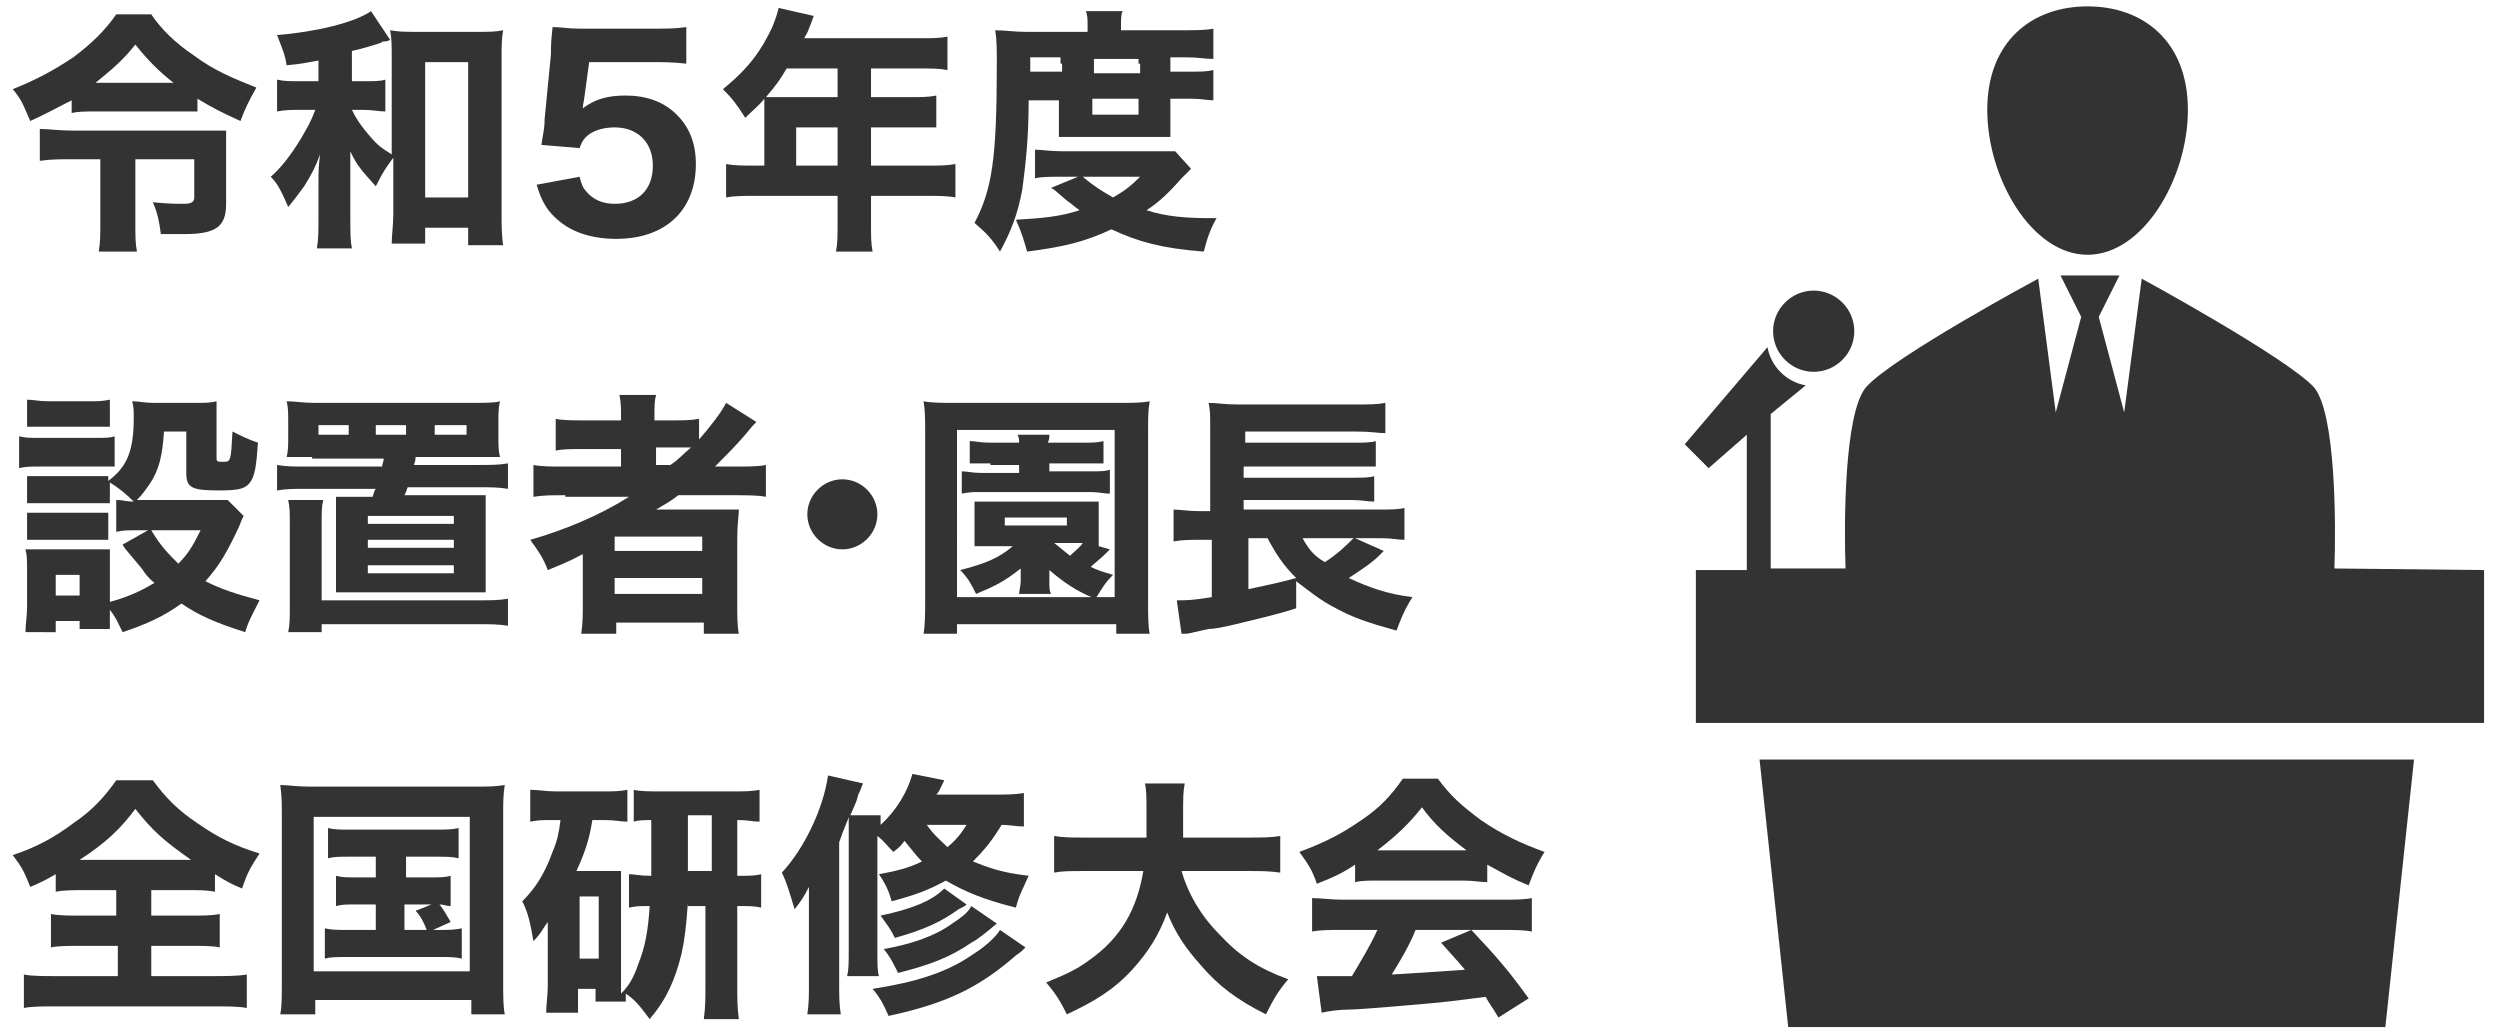 <?xml version="1.0" encoding="utf-8"?>
<!-- Generator: Adobe Illustrator 27.7.0, SVG Export Plug-In . SVG Version: 6.00 Build 0)  -->
<svg version="1.1" id="レイヤー_1" xmlns="http://www.w3.org/2000/svg" xmlns:xlink="http://www.w3.org/1999/xlink" x="0px"
	 y="0px" viewBox="0 0 157 65" style="enable-background:new 0 0 157 65;" xml:space="preserve">
<style type="text/css">
	.st0{fill:#333333;}
</style>
<path class="st0" d="M131.1,16c3.5,0,6.3-4.8,6.3-9.1s-2.8-6.5-6.3-6.5s-6.3,2.2-6.3,6.5S127.6,16,131.1,16z M115.7,22.6
	c1-1,1-2.6,0-3.6s-2.6-1-3.6,0s-1,2.6,0,3.6S114.7,23.6,115.7,22.6L115.7,22.6z M112.3,64.5h37.5l1.8-16.8h-41.1L112.3,64.5z
	 M146.6,35.7c0.1-2.7,0.1-9.8-1.3-11.4c-1.8-1.9-10.8-6.8-10.8-6.8l-1.1,8.4l-1.6-6l1.3-2.6h-3.7l1.3,2.6l-1.6,6l-1.1-8.4
	c0,0-9.1,4.9-10.8,6.8c-1.4,1.6-1.4,8.7-1.3,11.4h-4.7V26l2.2-1.8c-1.2-0.2-2.2-1.2-2.4-2.4l-5.2,6.1l1.5,1.5l2.4-2.1v8.5h-3.2v9.6
	H156v-9.6L146.6,35.7L146.6,35.7z"/>
<g>
	<path class="st0" d="M4.5,6.3C3.5,6.8,3,7.1,1.9,7.6c-0.4-0.9-0.5-1.3-1.1-2c1.5-0.6,2.6-1.2,3.8-2c1.2-0.9,2-1.7,2.7-2.7h2.2
		c0.6,0.9,1.5,1.8,2.7,2.6c1.2,0.9,2.4,1.4,3.9,2c-0.5,0.9-0.7,1.3-1,2.1c-1.3-0.6-1.7-0.8-2.7-1.4v0.8C11.8,7,11.5,7,11,7H5.9
		c-0.5,0-1,0-1.4,0.1V6.3z M4.5,10c-0.7,0-1.3,0-2,0.1v-2c0.6,0,1.2,0.1,2,0.1h8.3c0.7,0,1,0,1.4,0c0,0.4,0,0.8,0,1.5v3.1
		c0,1.4-0.6,1.9-2.6,1.9c-0.3,0-0.4,0-1.5,0c-0.1-0.8-0.2-1.3-0.5-2c1,0.1,1.5,0.1,1.9,0.1c0.5,0,0.7-0.1,0.7-0.4V10H8.5v4
		c0,0.8,0,1.3,0.1,1.8H6.2c0.1-0.6,0.1-1,0.1-1.8v-4H4.5z M10.9,5.2C10,4.5,9.3,3.8,8.5,2.8C7.7,3.8,7.1,4.3,6,5.2H10.9z"/>
	<path class="st0" d="M20,3.8c-0.6,0.1-0.9,0.2-2,0.3c-0.1-0.7-0.3-1.1-0.6-1.9c2.5-0.2,4.9-0.8,5.9-1.5l1.2,1.8
		c-0.2,0.1-0.2,0.1-0.4,0.1c0,0-0.1,0-0.2,0.1c-0.3,0.1-1.3,0.4-1.8,0.5v1.9h0.8c0.6,0,1,0,1.3-0.1v2c-0.4,0-0.8-0.1-1.4-0.1h-0.7
		c0.3,0.6,0.5,0.9,1,1.5c0.5,0.6,0.7,0.8,1.5,1.3V3.6c0-0.7,0-1.2-0.1-1.7C25.1,2,25.4,2,26.2,2h3.8c0.7,0,1.1,0,1.6-0.1
		c-0.1,0.5-0.1,1-0.1,1.7v9.7c0,0.8,0,1.5,0.1,2.1h-2.2v-1.1h-2.7v1h-2.1c0-0.5,0.1-1.2,0.1-1.9V9.9c-0.5,0.7-0.6,0.8-1.1,1.8
		c-0.8-0.9-1.2-1.3-1.6-2.2C22,9.9,22,10.2,22,11.1v2.5c0,1,0,1.5,0.1,2h-2.2c0.1-0.6,0.1-1.1,0.1-2v-2.3c0-0.4,0-0.8,0.1-1.6
		c-0.3,0.8-0.5,1.2-1,2c-0.3,0.4-0.5,0.7-1,1.3c-0.4-0.9-0.6-1.4-1.1-1.9c0.6-0.5,1.3-1.4,1.9-2.4c0.4-0.7,0.6-1,0.9-1.8h-0.9
		c-0.6,0-1,0-1.5,0.1v-2c0.4,0.1,0.8,0.1,1.5,0.1H20V3.8z M26.7,12.4h2.7V3.9h-2.7V12.4z"/>
	<path class="st0" d="M36.7,6.1c0,0.1-0.1,0.5-0.1,0.7c0.8-0.6,1.6-0.8,2.7-0.8c1.3,0,2.4,0.4,3.2,1.2c0.8,0.8,1.2,1.8,1.2,3.1
		c0,2.9-1.9,4.7-5,4.7c-1.7,0-3-0.5-3.9-1.4c-0.5-0.5-0.8-1-1.1-2l2.7-0.5c0.1,0.4,0.2,0.7,0.4,0.9c0.4,0.5,1,0.8,1.8,0.8
		c1.5,0,2.4-0.9,2.4-2.4c0-1.4-0.9-2.4-2.4-2.4c-0.7,0-1.4,0.2-1.8,0.6c-0.2,0.2-0.3,0.4-0.4,0.7L34,9.1c0.1-0.7,0.2-1,0.2-1.6
		l0.4-4.1c0-0.6,0-0.7,0.1-1.7c0.6,0,0.9,0.1,1.8,0.1h4.2c1.3,0,1.7,0,2.4-0.1V4c-0.8-0.1-1.5-0.1-2.4-0.1H37L36.7,6.1z"/>
	<path class="st0" d="M48,7c0-0.3,0-0.5,0-0.8c-0.4,0.5-0.7,0.7-1.2,1.2c-0.5-0.8-0.8-1.2-1.4-1.8c1.6-1.3,2.4-2.4,3.1-3.9
		c0.2-0.5,0.3-0.8,0.4-1.2L51.1,1C51,1.3,51,1.3,50.8,1.8c-0.1,0.3-0.2,0.4-0.3,0.6h7.3c0.8,0,1.2,0,1.7-0.1v2.1
		c-0.5-0.1-1-0.1-1.7-0.1h-3.1v1.8h2.4c0.8,0,1.2,0,1.7-0.1v2C58.3,8,57.9,8,57.2,8h-2.5v2.4h3.5c0.8,0,1.3,0,1.8-0.1v2.1
		c-0.5-0.1-1.1-0.1-1.8-0.1h-3.5V14c0,0.9,0,1.3,0.1,1.8h-2.3c0.1-0.5,0.1-1,0.1-1.9v-1.6h-5.2c-0.7,0-1.3,0-1.8,0.1v-2.1
		c0.5,0.1,1.1,0.1,1.8,0.1H48V7z M49.4,4.3C49,5,48.7,5.4,48.1,6.1c0.3,0,0.6,0,1,0h3.5V4.3H49.4z M52.6,10.4V8H50v2.4H52.6z"/>
	<path class="st0" d="M64.6,6.3c0,2.4-0.2,4.1-0.4,5.6c-0.3,1.6-0.7,2.6-1.4,3.9c-0.5-0.8-0.9-1.2-1.6-1.8c1.1-2.1,1.4-4,1.4-10
		c0-0.9,0-1.5-0.1-2.1c0.6,0,1.2,0.1,1.9,0.1h3.9V1.6c0-0.4,0-0.6-0.1-0.9h2.3c-0.1,0.2-0.1,0.5-0.1,0.9v0.3h3.8c0.9,0,1.5,0,2-0.1
		v1.9c-0.6,0-0.9-0.1-1.7-0.1h-1c0,0.1,0,0.2,0,0.3v0.6h1.3c0.6,0,1,0,1.4-0.1v1.9c-0.4,0-0.7-0.1-1.4-0.1h-1.3v1.4c0,0.4,0,0.8,0,1
		c-0.4,0-0.4,0-1,0h-4.9c-0.6,0-0.7,0-1.1,0c0-0.3,0-0.7,0-1V6.3H64.6z M66.6,11.1c-0.7,0-1.2,0-1.6,0.1V9.4c0.4,0,0.9,0.1,1.8,0.1
		h5.6c0.7,0,1,0,1.4,0l1,1.1c-0.1,0.1-0.1,0.1-0.6,0.6c-0.7,0.8-1.4,1.5-2.2,2c1.2,0.4,2.5,0.5,4,0.5c0.1,0,0.2,0,0.4,0
		c-0.4,0.7-0.6,1.3-0.8,2.1c-2.6-0.2-4.1-0.6-5.8-1.4c-1.7,0.8-3,1.1-5.3,1.4c-0.2-0.7-0.3-1.1-0.7-2c1.7-0.1,2.8-0.2,4-0.6
		c-0.3-0.2-0.5-0.4-0.8-0.6c-0.8-0.7-0.8-0.7-1-0.8l1.7-0.7H66.6z M66.6,4c0-0.1,0-0.2,0-0.4h-1.9v0.9h2V4z M68,11.1
		c0.7,0.6,1.2,0.9,1.9,1.3c0.7-0.4,1.1-0.7,1.7-1.3H68z M71.5,4c0-0.1,0-0.2,0-0.3h-2.8l0,0.3v0.6h2.9V4z M68.6,7.2h2.9V6.2h-2.9
		V7.2z"/>
	<path class="st0" d="M1.2,27.4c0.4,0.1,0.7,0.1,1.3,0.1h3.4c0.7,0,1,0,1.3-0.1v1.9c-0.4,0-0.5,0-1.2,0H2.5c-0.6,0-0.9,0-1.3,0.1
		V27.4z M7.4,31.4c0.3,0,0.5,0.1,1,0.1c-0.5-0.5-1-0.9-1.5-1.2v1.3c-0.3,0-0.5,0-1,0H2.7c-0.5,0-0.7,0-1,0v-1.7c0.3,0,0.5,0,1,0h3.1
		c0.5,0,0.7,0,1,0v0.3c1.2-0.9,1.6-1.9,1.6-4c0-0.4,0-0.6-0.1-1c0.4,0,0.8,0.1,1.3,0.1h2.7c0.6,0,0.9,0,1.3-0.1c0,0.4,0,0.7,0,1.3
		v2.3c0,0.2,0.1,0.2,0.4,0.2c0.5,0,0.5,0,0.6-1.9c0.6,0.3,1,0.5,1.6,0.7c-0.1,1.5-0.2,2.1-0.5,2.5c-0.3,0.4-0.7,0.5-2,0.5
		c-1.7,0-2-0.2-2-1.1v-2.6h-1.4c-0.1,1.5-0.3,2.4-0.9,3.3c-0.3,0.4-0.4,0.6-0.8,1h4.6c0.6,0,0.9,0,1.1,0l1,1
		c-0.1,0.2-0.1,0.2-0.3,0.7c-0.7,1.5-1.2,2.4-2.1,3.4c1,0.5,1.9,0.8,3.4,1.2c-0.4,0.8-0.7,1.3-0.9,2c-1.9-0.6-3-1.1-4-1.8
		c-1.1,0.8-2.2,1.3-3.7,1.8c-0.3-0.6-0.4-0.9-0.8-1.4c0,0.7,0,0.8,0,1.2H5V39H3.5v0.7H1.6c0-0.5,0.1-1,0.1-1.6v-2.4
		c0-0.5,0-0.8-0.1-1.2c0.4,0,0.7,0,1.2,0h3.1c0.6,0,0.8,0,1,0c0,0.3,0,0.5,0,1.1v2.2c1.1-0.3,2-0.7,2.8-1.2
		c-0.4-0.3-0.6-0.6-0.8-0.9c-1.1-1.3-1.1-1.3-1.2-1.5l1.6-0.9H8.6c-0.5,0-0.9,0-1.3,0.1V31.4z M1.7,25.1c0.4,0,0.7,0.1,1.4,0.1h2.4
		c0.7,0,0.9,0,1.4-0.1v1.7c-0.4,0-0.8,0-1.4,0H3.1c-0.6,0-1,0-1.4,0V25.1z M1.7,32.2c0.3,0,0.5,0,1,0h3.1c0.5,0,0.7,0,1,0v1.7
		c-0.3,0-0.5,0-1,0H2.7c-0.5,0-0.7,0-1,0V32.2z M3.5,37.4H5v-1.3H3.5V37.4z M9.5,33.3c0.6,1,1,1.4,1.7,2.1c0.6-0.6,0.9-1.1,1.4-2.1
		H9.5z"/>
	<path class="st0" d="M19.6,28.7c-0.7,0-1.3,0-1.6,0c0.1-0.4,0.1-0.7,0.1-1.3v-0.8c0-0.7,0-1-0.1-1.4c0.5,0,1,0.1,1.8,0.1h9.8
		c0.8,0,1.5,0,1.8-0.1c-0.1,0.4-0.1,0.7-0.1,1.4v0.8c0,0.6,0,0.9,0.1,1.3c-0.4,0-0.8,0-1.6,0h-3.7c0,0.3-0.1,0.4-0.1,0.5h4
		c0.9,0,1.3,0,1.9-0.1v1.6c-0.6-0.1-1-0.1-1.9-0.1h-4.4c-0.1,0.3-0.1,0.3-0.2,0.5h3.7c0.7,0,1.1,0,1.4,0c0,0.4,0,0.8,0,1.5v3.2
		c0,0.8,0,1,0,1.4c-0.7,0-0.9,0-1.5,0h-6.4c-0.6,0-0.7,0-1.5,0c0-0.5,0-0.8,0-1.4v-3.2c0-0.7,0-1.1,0-1.4c0.5,0,0.6,0,1.4,0h0.9
		c0.1-0.3,0.1-0.4,0.2-0.5h-4.3c-0.9,0-1.3,0-1.9,0.1v-1.6c0.6,0.1,1,0.1,1.9,0.1H24c0-0.2,0.1-0.3,0.1-0.5H19.6z M30,37.7
		c0.9,0,1.3,0,1.9-0.1v1.7c-0.6-0.1-1-0.1-1.9-0.1h-9.8v0.5h-2.1c0.1-0.5,0.1-0.8,0.1-1.6v-5.2c0-0.7,0-1-0.1-1.5h2.2
		c-0.1,0.4-0.1,0.7-0.1,1.5v4.8H30z M21.9,26.7H20v0.6h1.9V26.7z M23.1,32.9h5.4v-0.5h-5.4V32.9z M23.1,34.4h5.4v-0.5h-5.4V34.4z
		 M23.1,36h5.4v-0.5h-5.4V36z M25.5,26.7h-1.9v0.6h1.9V26.7z M29.3,27.3v-0.6h-2v0.6H29.3z"/>
	<path class="st0" d="M35.5,31.1c-0.8,0-1.4,0-2,0.1v-2c0.5,0.1,1.1,0.1,2,0.1H39v-1.1h-2.3c-0.8,0-1.4,0-1.8,0.1v-2
		c0.4,0.1,1.1,0.1,1.9,0.1H39v-0.2c0-0.6,0-0.9-0.1-1.4h2.3c-0.1,0.4-0.1,0.7-0.1,1.4v0.2h1c0.8,0,1.3,0,1.8-0.1v1.3
		c0.7-0.8,1.4-1.7,1.7-2.3l1.9,1.2c-0.2,0.2-0.3,0.3-0.7,0.8c-0.6,0.7-1.2,1.3-1.9,2h1.3c0.8,0,1.4,0,1.9-0.1v2
		c-0.5-0.1-1.2-0.1-2.1-0.1h-3.4c-0.5,0.4-0.9,0.6-1.4,0.9c0.7,0,0.7,0,1.1,0h2.4c0.8,0,1.3,0,1.7,0c0,0.4-0.1,0.9-0.1,1.8v4.1
		c0,0.8,0,1.4,0.1,1.9h-2.2v-0.7h-5.5v0.7h-2.2c0.1-0.6,0.1-1.2,0.1-1.9v-2.5c0-0.1,0-0.4,0-0.6c-0.6,0.3-0.7,0.4-2.2,1
		c-0.3-0.8-0.6-1.2-1.1-1.9c2.1-0.6,4.3-1.5,6.2-2.7H35.5z M38.6,34.6h5.5v-0.9h-5.5V34.6z M38.6,37.3h5.5v-1h-5.5V37.3z M42.1,29.2
		c0.6-0.4,0.8-0.7,1.3-1.1c-0.4,0-0.5,0-1,0h-1.2v1.1H42.1z"/>
	<path class="st0" d="M55.1,32.3c0,1.2-1,2.2-2.2,2.2c-1.2,0-2.2-1-2.2-2.2c0-1.2,1-2.2,2.2-2.2C54.1,30.1,55.1,31.1,55.1,32.3z"/>
	<path class="st0" d="M70.1,39.8v-0.6h-10v0.6H58c0.1-0.6,0.1-1.3,0.1-2.2V27.1c0-0.7,0-1.3-0.1-1.9c0.5,0.1,1.1,0.1,1.9,0.1h10.4
		c0.8,0,1.4,0,1.9-0.1c-0.1,0.6-0.1,1-0.1,1.9v10.5c0,1,0,1.7,0.1,2.2H70.1z M60.1,37.5h9.9V27h-9.9V37.5z M69.7,34.5
		c-0.1,0.1-0.1,0.1-0.3,0.3c-0.3,0.3-0.7,0.6-0.9,0.8c0.4,0.2,0.7,0.3,1.4,0.5c-0.5,0.5-0.6,0.7-1.1,1.5c-1.1-0.4-2.1-1.1-2.9-1.8
		c0,0.2,0,0.3,0,0.4v0.3c0,0.4,0,0.6,0.1,0.8h-2c0-0.2,0.1-0.5,0.1-0.8v-0.3c0-0.1,0-0.2,0-0.5c-1,0.8-1.6,1.1-2.8,1.6
		c-0.3-0.6-0.5-1-1-1.5c1.6-0.4,2.5-0.8,3.3-1.5h-1.4c-0.5,0-0.7,0-1,0c0-0.3,0-0.4,0-0.8v-1.1c0-0.4,0-0.6,0-0.9c0.3,0,0.4,0,1,0
		H68c0.6,0,0.7,0,1,0c0,0.3,0,0.3,0,0.9v1.1c0,0.5,0,0.5,0,0.8L69.7,34.5z M62.2,29.1c-0.6,0-0.9,0-1.3,0v-1.4
		c0.4,0,0.6,0.1,1.3,0.1h1.8c0-0.2,0-0.3-0.1-0.5h2c0,0.2,0,0.3-0.1,0.5H68c0.6,0,0.9,0,1.3-0.1v1.4c-0.4,0-0.7,0-1.3,0h-2.1v0.5
		h2.6c0.6,0,0.9,0,1.2-0.1V31c-0.4,0-0.7-0.1-1.2-0.1h-6.9c-0.5,0-0.7,0-1.2,0.1v-1.4c0.3,0,0.7,0.1,1.2,0.1h2.4v-0.5H62.2z
		 M63.1,33H67v-0.5h-3.9V33z M66.2,34.1c0.4,0.3,0.6,0.5,1,0.8c0.3-0.3,0.6-0.5,0.8-0.8H66.2z"/>
	<path class="st0" d="M86.9,34.6c-0.1,0.1-0.1,0.1-0.3,0.3c-0.5,0.5-1.3,1-1.9,1.4c1.3,0.6,2.4,1,4,1.2c-0.5,0.8-0.7,1.3-1,2.1
		c-1.8-0.5-2.7-0.8-3.8-1.4c-1-0.5-1.7-1.1-2.5-1.7l0,1.7c-1.2,0.4-2.6,0.7-3.8,1c-0.8,0.2-1.4,0.3-1.7,0.3
		c-0.4,0.1-0.5,0.1-0.9,0.2c-0.4,0.1-0.4,0.1-0.8,0.1l-0.3-2.1c0.6,0,1,0,2.2-0.2v-3.6h-0.7c-0.7,0-1.1,0-1.7,0.1v-2
		c0.4,0,0.9,0.1,1.7,0.1h0.6v-5.2c0-0.9,0-1.1-0.1-1.6c0.5,0,1,0.1,1.8,0.1h7.3c1,0,1.5,0,2-0.1v1.9c-0.5,0-0.8-0.1-1.9-0.1h-6.9
		v0.7h6.8c0.6,0,1.1,0,1.4-0.1v1.6c-0.2,0-0.2,0-0.5,0c-0.6,0-0.9,0-1,0h-6.8v0.7h6.8c0.7,0,1.1,0,1.4-0.1v1.6
		c-0.4,0-0.8-0.1-1.4-0.1h-6.8V32h8.5c0.7,0,1.2,0,1.6-0.1v2c-0.4,0-0.8-0.1-1.4-0.1h-1.7L86.9,34.6z M78.4,33.8v3.2
		c1.4-0.3,1.9-0.4,3-0.7c-0.8-0.8-1.2-1.4-1.8-2.5H78.4z M81.8,33.8c0.4,0.7,0.7,1.1,1.4,1.5c0.8-0.5,1.4-1.1,1.8-1.5H81.8z"/>
	<path class="st0" d="M5.4,55.9c-0.8,0-1.4,0-1.9,0.1v-1.1c-0.7,0.4-0.9,0.5-1.6,0.8c-0.4-1-0.5-1.2-1.1-2c1.5-0.5,2.6-1.1,3.8-2
		c1.2-0.8,2-1.7,2.7-2.7h2.3c0.8,1.1,1.6,1.9,2.8,2.7c1.3,0.9,2.3,1.4,3.9,1.9c-0.6,0.9-0.8,1.3-1.1,2.2c-0.7-0.3-0.9-0.4-1.7-0.9
		V56c-0.5-0.1-1-0.1-1.8-0.1H9.5v1.6h2.4c0.9,0,1.4,0,1.9-0.1v2.1c-0.4-0.1-1.1-0.1-1.9-0.1H9.5v1.9h3.8c0.9,0,1.6,0,2.2-0.1v2.1
		c-0.5-0.1-1.3-0.1-2.2-0.1H3.6c-0.9,0-1.6,0-2.1,0.1v-2.1c0.5,0.1,1.2,0.1,2.2,0.1h3.7v-1.9H5.1c-0.8,0-1.5,0-1.9,0.1v-2.1
		c0.5,0.1,1.1,0.1,1.9,0.1h2.2v-1.6H5.4z M5.3,54H12c-1.7-1.2-2.4-1.8-3.5-3.2C7.6,52,6.7,52.9,5,54H5.3z"/>
	<path class="st0" d="M17.7,51.2c0-0.7,0-1.2-0.1-1.9c0.5,0,1,0.1,1.9,0.1h10.3c0.8,0,1.3,0,1.9-0.1c-0.1,0.6-0.1,1.1-0.1,1.9v10.4
		c0,1,0,1.6,0.1,2.1h-2.1v-0.9h-9.8v0.9h-2.2c0.1-0.5,0.1-1.1,0.1-2.1V51.2z M19.7,61h9.8v-9.7h-9.8V61z M22,53.8
		c-0.7,0-1,0-1.4,0.1V52c0.4,0.1,0.7,0.1,1.4,0.1h5.3c0.7,0,1.1,0,1.5-0.1v1.9c-0.4-0.1-0.8-0.1-1.5-0.1h-1.8v1.3H27
		c0.7,0,0.9,0,1.3-0.1v1.9c-0.3,0-0.4-0.1-0.7-0.1c0.3,0.4,0.3,0.4,0.7,1.1l-1.1,0.5h0.3c0.7,0,1,0,1.5-0.1v1.9
		c-0.4-0.1-0.8-0.1-1.5-0.1h-5.6c-0.8,0-1.1,0-1.5,0.1v-1.9c0.4,0.1,0.8,0.1,1.5,0.1h1.7v-1.6h-1.2c-0.7,0-0.9,0-1.3,0.1V55
		c0.4,0.1,0.6,0.1,1.3,0.1h1.2v-1.3H22z M25.5,58.4h1.3c-0.2-0.5-0.4-0.9-0.7-1.2l1-0.4h-1.7V58.4z"/>
	<path class="st0" d="M43.2,56.7c-0.1,1.4-0.2,2.3-0.4,3.2c-0.4,1.6-0.9,2.8-2,4.1c-0.6-0.8-0.9-1.2-1.5-1.6c0,0.2,0,0.2,0,0.5h-1.9
		v-0.8h-1.1v1.5h-2c0-0.5,0.1-1.1,0.1-1.7v-2.6c0-0.6,0-0.6,0-1.4c-0.3,0.4-0.4,0.7-0.9,1.2c-0.2-1.1-0.3-1.7-0.7-2.5
		c0.8-0.8,1.4-1.7,1.9-3.1c0.3-0.7,0.4-1.2,0.5-2h-0.5c-0.6,0-0.9,0-1.4,0.1v-2c0.5,0,1,0.1,1.6,0.1h2.9c0.7,0,1.1,0,1.6-0.1v2
		c-0.4,0-0.8-0.1-1.4-0.1h-0.8c-0.2,1.3-0.5,2.1-1,3.2h1.9c0.5,0,0.6,0,0.9,0c0,0.4,0,0.6,0,1.1v6c0,0.3,0,0.4,0,0.6
		c0.5-0.5,0.8-1,1.1-1.9c0.4-1,0.6-2,0.7-3.6c-0.7,0-0.8,0-1.3,0.1v-2.1c0.4,0,0.6,0.1,1.4,0.1v-3.5c-0.4,0-0.8,0-1.1,0.1v-2
		c0.4,0.1,1,0.1,1.8,0.1h4.4c0.7,0,1.2,0,1.7-0.1v2c-0.5,0-0.6-0.1-1.4-0.1v3.5c0.8,0,1.1,0,1.5-0.1v2.1c-0.4-0.1-0.7-0.1-1.5-0.1v5
		c0,0.8,0,1.4,0.1,2.1h-2.2c0.1-0.8,0.1-1.2,0.1-2.1v-5H43.2z M36.4,60.2h1.2v-3.9h-1.2V60.2z M44.7,54.7v-3.5h-1.5v3.5H44.7z"/>
	<path class="st0" d="M64.2,51.9c-0.4,0-0.8-0.1-1.3-0.1c-0.6,1-1.1,1.6-1.8,2.3c1,0.4,1.8,0.7,3.5,0.9c-0.4,0.9-0.6,1.2-0.8,2
		c-2-0.5-3.2-1-4.4-1.7c-1.1,0.6-1.9,0.9-3.4,1.3c-0.2-0.7-0.4-1.1-0.8-1.7c1.1-0.2,1.9-0.4,2.7-0.8c-0.4-0.4-0.6-0.7-1.1-1.3
		c-0.2,0.3-0.3,0.4-0.7,0.7c-0.4-0.4-0.6-0.7-1-1v7.2c0,0.9,0,1.3,0.1,1.6h-2c0.1-0.4,0.1-0.8,0.1-1.7v-6.9c0-0.8,0-1.1,0-1.4
		c0,0.1-0.3,0.7-0.6,1.6v8.9c0,0.8,0,1.2,0.1,1.9h-2.1c0.1-0.7,0.1-1.1,0.1-1.9v-4.4c0-0.7,0-1,0-1.7c-0.3,0.6-0.5,0.9-0.9,1.4
		c-0.3-1-0.5-1.7-0.8-2.3c1.4-1.5,2.6-4,2.9-6.1l2.2,0.5c-0.1,0.2-0.1,0.3-0.3,0.7c-0.1,0.4-0.1,0.4-0.5,1.3h1.9c0,0.2,0,0.3,0,0.6
		c1-0.9,1.7-2.1,2-3.2l2,0.4c-0.3,0.6-0.3,0.7-0.5,0.9h3.6c0.9,0,1.3,0,1.9-0.1V51.9z M64.4,59.5c-0.2,0.2-0.3,0.3-0.6,0.5
		c-2.3,2-4.3,3-8,3.8c-0.3-0.7-0.5-1.1-1-1.7c2.6-0.4,4.6-1,6.2-2.1c0.8-0.5,1.5-1.1,1.8-1.6L64.4,59.5z M60.7,56.8
		c-0.1,0.1-0.1,0.1-0.5,0.3c-1.1,0.8-2.2,1.3-4,1.8c-0.3-0.6-0.4-0.7-0.9-1.4c1.9-0.4,3.2-0.9,4-1.7L60.7,56.8z M62.6,58
		C62,58.5,61.4,59,61,59.2c-1.3,0.9-2.6,1.4-4.6,1.9c-0.4-0.8-0.5-1-0.9-1.5c1.7-0.3,3.2-0.8,4.3-1.6c0.6-0.4,1-0.7,1.2-1.1L62.6,58
		z M58.2,51.8c0.5,0.7,0.8,0.9,1.3,1.4c0.5-0.4,0.9-0.9,1.2-1.4H58.2z"/>
	<path class="st0" d="M74.2,54.7c0.4,1.4,1.2,2.8,2.4,4c1.2,1.3,2.4,2.1,4.3,2.8c-0.6,0.7-0.9,1.2-1.4,2.2c-1.8-0.9-3-1.8-4.1-3.1
		c-0.9-1-1.6-2-2.1-3.3c-0.5,1.4-1.2,2.5-2.2,3.6c-1.2,1.3-2.4,2-4.1,2.8c-0.4-0.8-0.7-1.3-1.3-2c1.2-0.5,1.9-0.8,2.7-1.4
		c2-1.4,3-3.2,3.4-5.6h-3.5c-1.1,0-1.6,0-2.1,0.1v-2.3c0.6,0.1,1.1,0.1,2.1,0.1h3.7c0-0.7,0-1.1,0-1.7c0-0.8,0-1.3-0.1-1.7h2.5
		c-0.1,0.6-0.1,0.7-0.1,2.3c0,0.4,0,0.6,0,1.1h4c0.9,0,1.5,0,2.1-0.1v2.3c-0.7-0.1-1.2-0.1-2.1-0.1H74.2z"/>
	<path class="st0" d="M85.1,54.3c-0.9,0.6-1.4,0.8-2.4,1.2c-0.3-0.9-0.6-1.3-1.1-2c1.6-0.6,2.6-1.1,3.9-2c1.2-0.8,1.9-1.6,2.6-2.6
		h2.2c0.8,1.1,1.5,1.7,2.7,2.6c1.3,0.9,2.6,1.5,4,2c-0.5,0.8-0.7,1.3-1,2.1c-1-0.4-1.5-0.7-2.6-1.3v1.1c-0.4,0-0.9-0.1-1.5-0.1h-5.4
		c-0.5,0-1,0-1.4,0.1V54.3z M84.3,58.4c-0.8,0-1.4,0-1.9,0.1v-2.1c0.5,0,1.2,0.1,1.9,0.1h10c0.8,0,1.4,0,1.9-0.1v2.1
		c-0.5-0.1-1.1-0.1-1.9-0.1h-5.4c-0.4,1-1,2-1.5,2.8c3.2-0.2,3.2-0.2,4.6-0.3c-0.5-0.6-0.8-0.9-1.5-1.7l1.9-0.8
		c1.6,1.7,2.3,2.5,3.6,4.3l-1.9,1.2c-0.4-0.7-0.6-0.9-0.8-1.3c-1.5,0.2-1.6,0.2-2.4,0.3c-0.8,0.1-5.5,0.5-6.1,0.5
		c-0.7,0-1.4,0.1-1.8,0.2l-0.3-2.3c0.5,0,0.7,0,1.1,0c0.2,0,0.5,0,1.1,0c0.6-1,1.2-2,1.6-2.9H84.3z M92.1,53.4
		c-1.2-0.9-2-1.6-2.8-2.7c-0.8,1-1.5,1.7-2.8,2.7H92.1z"/>
</g>
</svg>
